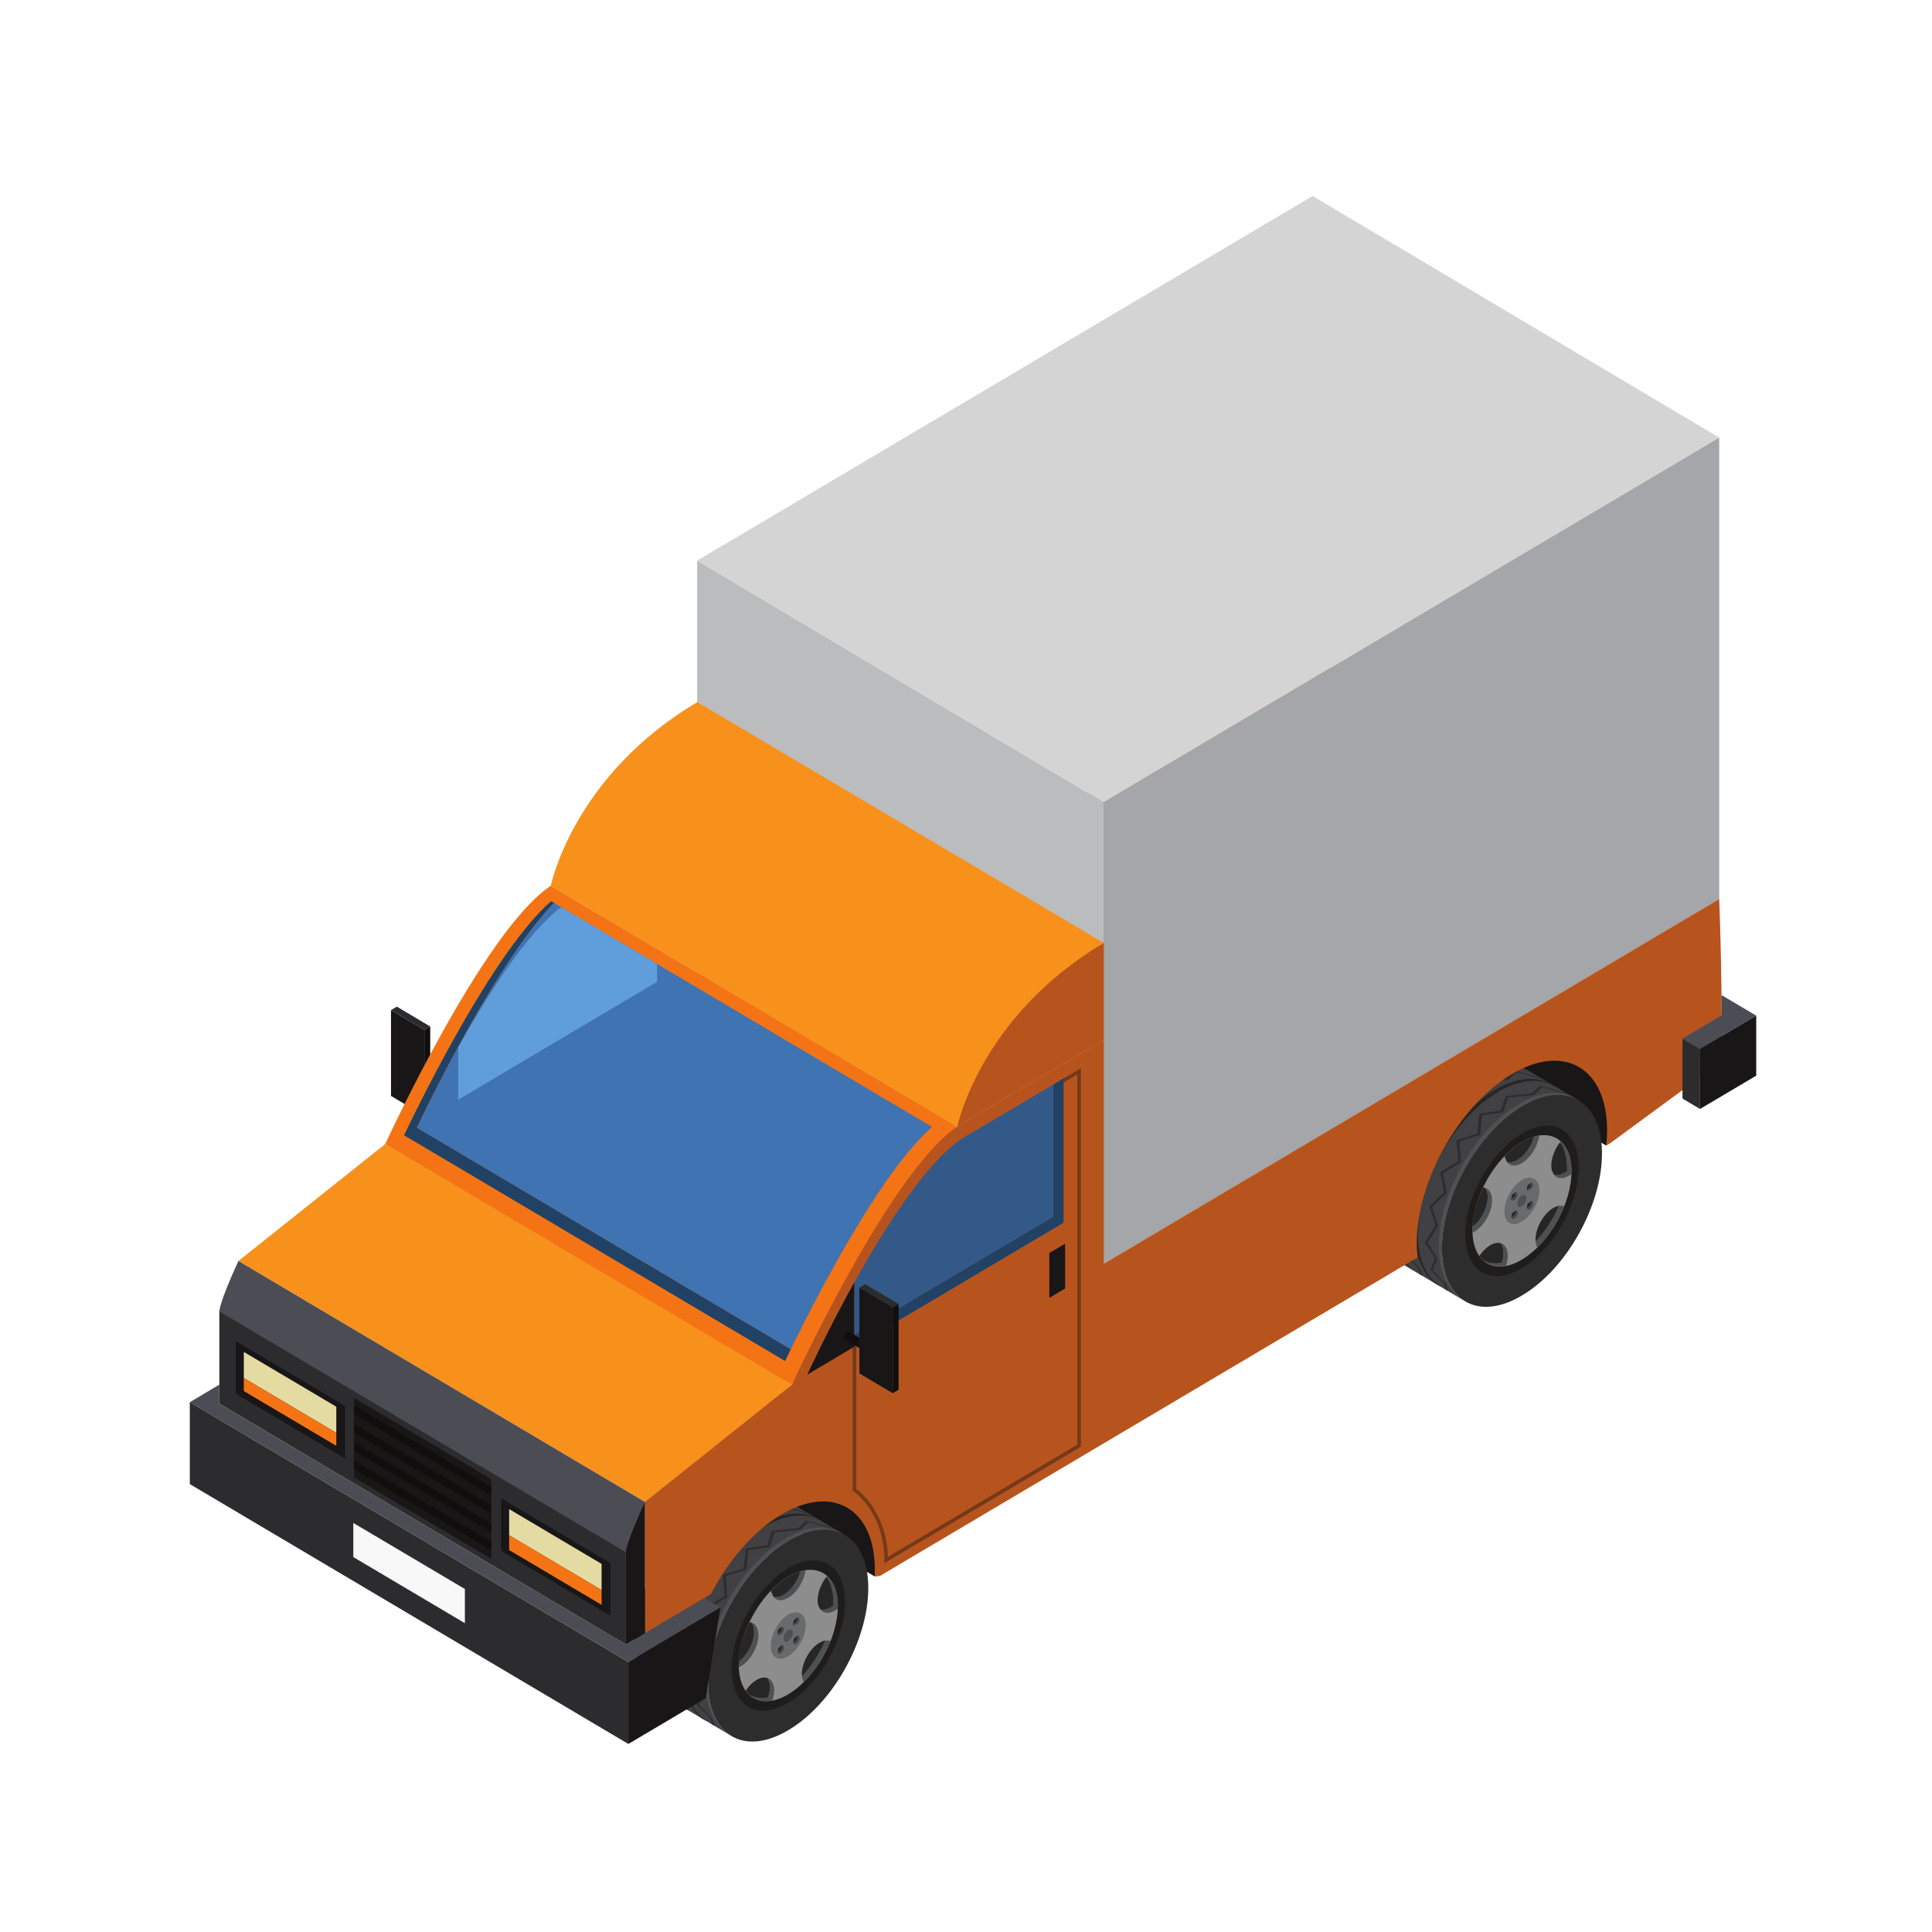 <svg width="45" height="45" viewBox="0 0 45 45" fill="none" xmlns="http://www.w3.org/2000/svg">
<g filter="url(#filter0_d_106_9068)">
<path d="M25.711 28.773L16.24 23.144L30.574 14.652L40.044 20.278L25.711 28.773Z" fill="#F7911C"/>
<path d="M25.707 28.773L16.238 23.144V12.395L25.707 18.023V28.773Z" fill="#BBBCBD"/>
<path d="M40.044 9.53L25.707 18.023L16.238 12.395L30.574 3.902L40.044 9.53Z" fill="#D3D4D3"/>
<path d="M40.044 20.278L25.707 28.773V18.023L40.044 9.53V20.278Z" fill="#A4A6A9"/>
<path d="M9.107 22.863L9.884 23.325L10.021 23.246L9.244 22.784L9.107 22.863" fill="#2C2B2D"/>
<path d="M9.884 25.325L10.021 25.243V23.247L9.884 23.325V25.325" fill="#100F0D"/>
<path d="M9.107 24.863L9.884 25.325V23.325L9.107 22.864V24.863Z" fill="#181616"/>
<path d="M9.97 24.594L9.898 24.723L9.921 24.772L10.294 24.988L10.392 24.806L10.022 24.591L9.97 24.594Z" fill="#1E1D1C"/>
<path d="M10.345 24.81L10.273 24.94L10.345 24.982L10.418 24.853L10.345 24.81" fill="#131210"/>
<path d="M20.374 36.056L17.927 34.609L19.044 33.697L20.645 33.925L20.826 35.235L20.374 36.056" fill="#181616"/>
<path d="M37.412 26.02L34.474 24.269L35.512 23.78L37.232 23.829L37.69 25.382L37.412 26.02" fill="#181616"/>
<path d="M35.446 25.099C36.481 24.487 37.313 24.983 37.313 26.203C37.313 27.421 36.481 28.906 35.446 29.513C34.42 30.124 33.584 29.632 33.584 28.411C33.584 27.191 34.42 25.712 35.446 25.099Z" fill="#2E2D2D"/>
<path d="M33.749 24.088C34.254 23.792 34.709 23.759 35.041 23.944H35.043L36.754 24.958C36.419 24.768 35.961 24.799 35.446 25.099C34.42 25.712 33.584 27.191 33.584 28.411C33.584 28.994 33.776 29.414 34.088 29.623L32.392 28.618C32.077 28.407 31.885 27.989 31.885 27.404C31.885 26.184 32.718 24.7 33.749 24.088" fill="#414042"/>
<path d="M35.37 25.054C35.873 24.754 36.333 24.723 36.667 24.904L36.754 24.958C36.419 24.768 35.961 24.799 35.446 25.099C34.42 25.712 33.584 27.191 33.584 28.411C33.584 28.994 33.776 29.414 34.088 29.623L34.018 29.577C34.018 29.577 33.511 29.277 33.511 28.366C33.511 27.147 34.341 25.659 35.37 25.054Z" fill="#4F5052"/>
<path d="M34.815 24.725C35.321 24.428 35.777 24.398 36.11 24.579L36.202 24.634C35.861 24.439 35.402 24.47 34.892 24.77C33.862 25.383 33.026 26.861 33.026 28.085C33.026 28.669 33.221 29.086 33.538 29.294H33.531L33.46 29.253C33.46 29.253 32.953 28.951 32.953 28.037C32.953 26.817 33.788 25.337 34.815 24.725" fill="#272626"/>
<path d="M34.245 24.386C34.746 24.084 35.199 24.055 35.536 24.236L35.626 24.29C35.294 24.099 34.832 24.126 34.319 24.432C33.291 25.043 32.458 26.523 32.458 27.744C32.458 28.332 32.649 28.745 32.962 28.954L32.889 28.907C32.889 28.907 32.377 28.608 32.377 27.695C32.377 26.477 33.212 24.992 34.245 24.386" fill="#272626"/>
<path d="M33.435 27.87L33.291 27.435L33.631 27.104L33.548 26.637L33.968 26.383L33.924 25.894L34.41 25.743L34.459 25.277L34.954 25.205L35.07 24.869L35.675 24.804L35.869 24.628C35.869 24.628 36.306 24.741 36.427 24.785L36.557 24.847L36.63 24.881C36.574 24.852 36.507 24.825 36.438 24.806C36.333 24.773 35.924 24.659 35.924 24.659L35.73 24.841L35.128 24.904L35.015 25.242L34.518 25.315L34.474 25.772L33.992 25.92L34.029 26.412L33.611 26.661L33.701 27.12L33.355 27.448L33.498 27.893L33.251 28.284L33.481 28.658L33.366 28.918L33.678 29.245L33.723 29.408L33.668 29.371L33.646 29.249L33.317 28.907L33.427 28.647L33.186 28.284L33.435 27.87" fill="#2E2D2D"/>
<path d="M32.836 27.514L32.691 27.079L33.033 26.747L32.952 26.281L33.37 26.026L33.324 25.538L33.81 25.386L33.859 24.921L34.355 24.852L34.472 24.512L35.079 24.443L35.266 24.269C35.266 24.269 35.71 24.386 35.83 24.432L35.961 24.487L36.036 24.53C35.97 24.497 35.904 24.468 35.842 24.453C35.737 24.416 35.326 24.306 35.326 24.306L35.128 24.484L34.532 24.549L34.417 24.882L33.917 24.962L33.881 25.414L33.394 25.561L33.432 26.062L33.011 26.303L33.1 26.764L32.757 27.092L32.894 27.532L32.649 27.928L32.887 28.304L32.77 28.564L33.082 28.889L33.127 29.05L33.065 29.019L33.048 28.895L32.718 28.553L32.831 28.292L32.583 27.926L32.836 27.514" fill="#2E2D2D"/>
<path d="M32.245 27.162L32.097 26.727L32.442 26.396L32.355 25.927L32.775 25.675L32.733 25.188L33.219 25.037L33.269 24.575L33.762 24.5L33.876 24.166L34.482 24.097L34.671 23.916C34.671 23.916 35.118 24.035 35.237 24.078C35.285 24.097 35.326 24.113 35.366 24.138V24.135L35.44 24.183C35.381 24.145 35.316 24.118 35.25 24.097C35.14 24.068 34.734 23.952 34.734 23.952L34.532 24.13L33.939 24.197L33.828 24.53L33.324 24.608L33.285 25.065L32.803 25.216L32.836 25.708L32.42 25.956L32.508 26.41L32.162 26.741L32.305 27.186L32.058 27.579L32.291 27.952L32.175 28.209L32.489 28.538L32.535 28.699L32.475 28.663L32.453 28.541L32.125 28.201L32.233 27.942L31.992 27.579L32.245 27.162" fill="#2E2D2D"/>
<path d="M35.446 25.741C36.18 25.31 36.771 25.656 36.771 26.523C36.771 27.39 36.18 28.442 35.446 28.875C34.719 29.304 34.127 28.954 34.127 28.089C34.127 27.227 34.719 26.174 35.446 25.741" fill="#1E1D1C"/>
<path d="M35.446 25.938C36.087 25.561 36.603 25.867 36.603 26.623C36.603 27.377 36.087 28.296 35.446 28.677C34.808 29.056 34.296 28.745 34.296 27.992C34.296 27.238 34.808 26.316 35.446 25.938Z" fill="#8D8D8D"/>
<path d="M35.857 27.064C35.857 27.333 35.671 27.657 35.446 27.79C35.222 27.926 35.041 27.818 35.041 27.55C35.041 27.281 35.222 26.957 35.446 26.821C35.671 26.692 35.857 26.8 35.857 27.064Z" fill="#686A6C"/>
<path d="M35.556 27.245C35.556 27.312 35.506 27.401 35.446 27.435C35.387 27.472 35.338 27.444 35.338 27.372C35.338 27.301 35.387 27.215 35.446 27.182C35.506 27.147 35.556 27.175 35.556 27.245" fill="#4F5052"/>
<path d="M35.301 27.1L35.323 27.108C35.353 27.122 35.353 27.182 35.323 27.232C35.293 27.285 35.244 27.312 35.216 27.299L35.195 27.269L35.282 27.198L35.301 27.1" fill="#484849"/>
<path d="M35.301 27.098L35.282 27.197L35.195 27.268L35.216 27.17L35.301 27.098" fill="#272626"/>
<path d="M35.303 27.529L35.326 27.532C35.358 27.553 35.358 27.608 35.326 27.664C35.293 27.715 35.247 27.744 35.219 27.723L35.199 27.695L35.285 27.628L35.303 27.529Z" fill="#484849"/>
<path d="M35.303 27.529L35.286 27.628L35.199 27.695L35.219 27.598L35.303 27.529" fill="#272626"/>
<path d="M35.664 27.309L35.687 27.313C35.719 27.334 35.719 27.39 35.687 27.444C35.658 27.497 35.609 27.523 35.579 27.504L35.563 27.477L35.648 27.408L35.664 27.309" fill="#484849"/>
<path d="M35.665 27.308L35.648 27.408L35.563 27.477L35.579 27.377L35.665 27.308" fill="#272626"/>
<path d="M35.664 26.883L35.684 26.886C35.714 26.901 35.714 26.965 35.684 27.015L35.578 27.078L35.561 27.05L35.644 26.981L35.664 26.883" fill="#484849"/>
<path d="M35.665 26.882L35.645 26.98L35.561 27.05L35.578 26.951L35.665 26.882Z" fill="#272626"/>
<path d="M35.73 25.812L35.851 25.785C35.819 26.034 35.655 26.307 35.446 26.428C35.298 26.516 35.172 26.5 35.098 26.399C35.167 26.422 35.254 26.41 35.347 26.352C35.523 26.247 35.671 26.034 35.73 25.812Z" fill="#4F5052"/>
<path d="M35.73 25.812C35.671 26.034 35.523 26.247 35.347 26.353C35.254 26.41 35.167 26.422 35.098 26.399L35.043 26.268C35.172 26.133 35.303 26.022 35.446 25.938C35.545 25.88 35.644 25.837 35.73 25.812Z" fill="#272626"/>
<path d="M34.959 28.296H34.971C35.118 28.359 35.161 28.577 35.079 28.821C34.866 28.864 34.681 28.814 34.545 28.69C34.663 28.761 34.812 28.78 34.978 28.749C35.041 28.564 35.03 28.392 34.959 28.296Z" fill="#4F5052"/>
<path d="M34.978 28.749C34.812 28.78 34.663 28.761 34.545 28.69L34.455 28.593C34.604 28.375 34.804 28.248 34.958 28.295C35.03 28.393 35.041 28.564 34.978 28.749" fill="#272626"/>
<path d="M34.591 27.004C34.726 27.048 34.79 27.223 34.734 27.463C34.668 27.723 34.486 27.965 34.296 28.049V27.991V27.913C34.447 27.802 34.578 27.602 34.629 27.387C34.671 27.223 34.653 27.086 34.591 27.004Z" fill="#4F5052"/>
<path d="M34.591 27.005C34.653 27.087 34.671 27.223 34.629 27.387C34.578 27.602 34.447 27.803 34.296 27.914C34.308 27.617 34.401 27.296 34.545 26.996L34.591 27.005Z" fill="#272626"/>
<path d="M36.438 27.428C36.295 27.79 36.074 28.133 35.808 28.392C35.785 28.353 35.777 28.309 35.768 28.254C35.989 28.022 36.176 27.73 36.311 27.421L36.438 27.428Z" fill="#4F5052"/>
<path d="M36.312 27.421C36.177 27.73 35.99 28.022 35.768 28.254C35.753 28.106 35.805 27.913 35.917 27.738C36.032 27.558 36.18 27.445 36.312 27.421" fill="#272626"/>
<path d="M36.501 26.547C36.501 26.289 36.443 26.082 36.335 25.942L36.353 25.92C36.507 26.062 36.603 26.3 36.603 26.623V26.682C36.438 26.806 36.278 26.81 36.195 26.697C36.278 26.722 36.389 26.694 36.501 26.611V26.547" fill="#4F5052"/>
<path d="M36.501 26.548V26.611C36.389 26.694 36.278 26.722 36.195 26.697L36.153 26.618C36.091 26.434 36.176 26.149 36.335 25.942C36.443 26.082 36.501 26.289 36.501 26.548Z" fill="#272626"/>
<path d="M18.357 35.224C19.393 34.612 20.224 35.108 20.224 36.327C20.224 37.547 19.393 39.032 18.357 39.638C17.331 40.25 16.494 39.758 16.494 38.535C16.494 37.317 17.331 35.837 18.357 35.224Z" fill="#2E2D2D"/>
<path d="M16.661 34.213C17.166 33.918 17.62 33.886 17.953 34.069H17.955L19.665 35.082C19.331 34.892 18.872 34.924 18.357 35.224C17.331 35.837 16.494 37.316 16.494 38.535C16.494 39.118 16.689 39.539 17 39.748L15.303 38.743C14.99 38.532 14.796 38.115 14.796 37.529C14.796 36.31 15.63 34.825 16.661 34.213" fill="#414042"/>
<path d="M18.282 35.179C18.785 34.878 19.245 34.847 19.578 35.029L19.665 35.082C19.331 34.892 18.872 34.924 18.357 35.224C17.331 35.837 16.494 37.316 16.494 38.535C16.494 39.118 16.689 39.539 17 39.748L16.929 39.702C16.929 39.702 16.422 39.402 16.422 38.49C16.422 37.273 17.252 35.784 18.282 35.179" fill="#4F5052"/>
<path d="M17.728 34.851C18.231 34.553 18.689 34.521 19.022 34.704L19.114 34.76C18.773 34.563 18.313 34.596 17.805 34.896C16.774 35.507 15.937 36.986 15.937 38.209C15.937 38.793 16.132 39.211 16.45 39.418H16.442L16.372 39.378C16.372 39.378 15.865 39.076 15.865 38.163C15.865 36.943 16.7 35.462 17.728 34.851Z" fill="#272626"/>
<path d="M17.158 34.51C17.657 34.21 18.112 34.179 18.447 34.361L18.537 34.415C18.206 34.224 17.742 34.252 17.231 34.556C16.202 35.167 15.37 36.648 15.37 37.869C15.37 38.458 15.56 38.87 15.874 39.081L15.8 39.034C15.8 39.034 15.289 38.733 15.289 37.821C15.289 36.602 16.124 35.118 17.158 34.51" fill="#272626"/>
<path d="M16.347 37.995L16.202 37.561L16.543 37.229L16.46 36.762L16.879 36.509L16.837 36.019L17.322 35.868L17.371 35.403L17.866 35.33L17.983 34.994L18.587 34.931L18.78 34.752C18.78 34.752 19.217 34.867 19.34 34.91L19.47 34.971L19.542 35.005C19.486 34.978 19.419 34.95 19.348 34.931C19.245 34.898 18.835 34.784 18.835 34.784L18.642 34.967L18.041 35.029L17.926 35.368L17.429 35.44L17.386 35.897L16.905 36.043L16.941 36.537L16.522 36.786L16.613 37.245L16.266 37.573L16.41 38.018L16.162 38.409L16.394 38.784L16.278 39.042L16.59 39.371L16.635 39.533L16.579 39.497L16.558 39.375L16.229 39.034L16.338 38.773L16.098 38.409L16.347 37.995" fill="#2E2D2D"/>
<path d="M15.748 37.637L15.602 37.203L15.945 36.871L15.863 36.407L16.282 36.151L16.237 35.662L16.721 35.511L16.77 35.046L17.267 34.978L17.383 34.637L17.991 34.568L18.177 34.394C18.177 34.394 18.622 34.509 18.742 34.556L18.872 34.612L18.947 34.656C18.883 34.622 18.815 34.592 18.754 34.577C18.649 34.542 18.239 34.43 18.239 34.43L18.04 34.61L17.443 34.675L17.329 35.005L16.829 35.086L16.794 35.538L16.305 35.686L16.344 36.188L15.924 36.428L16.013 36.888L15.668 37.216L15.807 37.657L15.561 38.053L15.799 38.428L15.682 38.689L15.992 39.015L16.039 39.174L15.977 39.144L15.96 39.021L15.63 38.678L15.743 38.417L15.496 38.05L15.748 37.637" fill="#2E2D2D"/>
<path d="M15.156 37.288L15.008 36.851L15.354 36.521L15.266 36.051L15.687 35.8L15.645 35.314L16.13 35.162L16.18 34.699L16.674 34.624L16.787 34.289L17.394 34.222L17.584 34.041C17.584 34.041 18.03 34.16 18.15 34.203L18.277 34.263V34.259L18.351 34.306C18.292 34.27 18.228 34.242 18.161 34.222C18.051 34.194 17.646 34.076 17.646 34.076L17.444 34.255L16.852 34.322L16.739 34.656L16.237 34.732L16.197 35.19L15.715 35.341L15.748 35.833L15.332 36.08L15.419 36.535L15.075 36.867L15.217 37.311L14.97 37.705L15.202 38.075L15.085 38.333L15.401 38.664L15.447 38.822L15.388 38.788L15.365 38.667L15.036 38.326L15.144 38.067L14.904 37.705L15.156 37.288Z" fill="#2E2D2D"/>
<path d="M18.357 35.865C19.092 35.434 19.683 35.782 19.683 36.648C19.683 37.515 19.092 38.568 18.357 38.999C17.631 39.429 17.041 39.081 17.041 38.213C17.041 37.352 17.631 36.299 18.357 35.865Z" fill="#1E1D1C"/>
<path d="M18.357 36.062C18.998 35.686 19.515 35.99 19.515 36.748C19.515 37.502 18.998 38.421 18.357 38.802C17.721 39.178 17.207 38.87 17.207 38.117C17.207 37.363 17.721 36.441 18.357 36.062Z" fill="#8D8D8D"/>
<path d="M18.767 37.19C18.767 37.459 18.583 37.781 18.357 37.916C18.134 38.05 17.953 37.943 17.953 37.675C17.953 37.407 18.134 37.082 18.357 36.946C18.583 36.815 18.767 36.925 18.767 37.19Z" fill="#686A6C"/>
<path d="M18.468 37.369C18.468 37.438 18.418 37.527 18.357 37.561C18.298 37.596 18.25 37.568 18.25 37.497C18.25 37.426 18.298 37.34 18.357 37.308C18.418 37.273 18.468 37.3 18.468 37.369" fill="#4F5052"/>
<path d="M18.212 37.225L18.233 37.233C18.265 37.248 18.265 37.307 18.233 37.358C18.205 37.41 18.156 37.438 18.126 37.423L18.107 37.394L18.192 37.324L18.212 37.225" fill="#484849"/>
<path d="M18.213 37.224L18.192 37.323L18.107 37.394L18.126 37.295L18.213 37.224" fill="#272626"/>
<path d="M18.214 37.654L18.239 37.657C18.27 37.679 18.27 37.734 18.239 37.789C18.206 37.842 18.158 37.868 18.131 37.848L18.112 37.821L18.197 37.753L18.214 37.654" fill="#484849"/>
<path d="M18.215 37.653L18.197 37.752L18.112 37.821L18.132 37.723L18.215 37.653" fill="#272626"/>
<path d="M18.577 37.435L18.598 37.438C18.631 37.459 18.631 37.515 18.598 37.569C18.571 37.621 18.521 37.649 18.492 37.63L18.475 37.602L18.559 37.532L18.577 37.435Z" fill="#484849"/>
<path d="M18.578 37.434L18.559 37.532L18.475 37.602L18.492 37.502L18.578 37.434Z" fill="#272626"/>
<path d="M18.577 37.007L18.595 37.01C18.626 37.026 18.626 37.088 18.595 37.14L18.489 37.203L18.472 37.176L18.556 37.106L18.577 37.007" fill="#484849"/>
<path d="M18.578 37.006L18.556 37.106L18.472 37.176L18.49 37.076L18.578 37.006" fill="#272626"/>
<path d="M18.642 35.936L18.762 35.91C18.73 36.159 18.567 36.433 18.357 36.553C18.21 36.642 18.085 36.625 18.011 36.524C18.079 36.547 18.166 36.535 18.259 36.479C18.434 36.372 18.583 36.159 18.642 35.936Z" fill="#4F5052"/>
<path d="M18.642 35.936C18.583 36.159 18.434 36.372 18.259 36.479C18.166 36.535 18.079 36.547 18.011 36.524L17.955 36.392C18.084 36.259 18.214 36.147 18.357 36.062C18.456 36.004 18.556 35.964 18.642 35.936Z" fill="#272626"/>
<path d="M17.87 38.421H17.881C18.03 38.484 18.072 38.702 17.991 38.946C17.778 38.989 17.592 38.94 17.456 38.815C17.575 38.886 17.723 38.906 17.89 38.875C17.952 38.689 17.942 38.517 17.87 38.421" fill="#4F5052"/>
<path d="M17.89 38.875C17.723 38.905 17.575 38.886 17.456 38.815L17.367 38.717C17.514 38.501 17.716 38.372 17.87 38.42C17.942 38.516 17.953 38.689 17.89 38.875Z" fill="#272626"/>
<path d="M17.502 37.129C17.638 37.171 17.702 37.349 17.645 37.586C17.58 37.848 17.398 38.09 17.207 38.174V38.117V38.039C17.358 37.927 17.491 37.727 17.542 37.512C17.584 37.349 17.565 37.211 17.502 37.129" fill="#4F5052"/>
<path d="M17.502 37.13C17.565 37.211 17.584 37.349 17.542 37.512C17.491 37.727 17.358 37.927 17.207 38.039C17.22 37.742 17.313 37.421 17.456 37.122L17.502 37.13" fill="#272626"/>
<path d="M19.348 37.554C19.206 37.916 18.985 38.258 18.719 38.517C18.696 38.478 18.689 38.434 18.68 38.379C18.901 38.148 19.088 37.855 19.224 37.546L19.348 37.554Z" fill="#4F5052"/>
<path d="M19.224 37.546C19.088 37.855 18.901 38.147 18.68 38.379C18.664 38.231 18.716 38.038 18.827 37.864C18.943 37.683 19.092 37.571 19.224 37.546Z" fill="#272626"/>
<path d="M19.413 36.672C19.413 36.413 19.354 36.206 19.247 36.066L19.264 36.044C19.419 36.188 19.515 36.425 19.515 36.748V36.808C19.348 36.931 19.192 36.935 19.107 36.822C19.192 36.847 19.3 36.819 19.413 36.736L19.413 36.672Z" fill="#4F5052"/>
<path d="M19.413 36.672L19.413 36.736C19.3 36.819 19.192 36.847 19.107 36.822L19.064 36.743C19.004 36.56 19.086 36.275 19.247 36.066C19.355 36.206 19.413 36.413 19.413 36.672Z" fill="#272626"/>
<path d="M12.829 19.968C11.256 21.01 8.974 25.981 8.974 25.981L12.3 28.306L18.445 31.591L19.558 29.567L21.138 26.976L22.298 25.578L12.829 19.968Z" fill="#F47415"/>
<path d="M18.421 30.762C18.37 30.866 18.325 30.958 18.287 31.038L9.411 25.779C9.93 24.695 11.55 21.456 12.835 20.328L12.907 20.368C11.664 21.65 10.2 24.581 9.712 25.602L18.421 30.762Z" fill="#214265"/>
<path d="M21.71 25.585C20.52 26.629 19.047 29.482 18.42 30.762L9.712 25.602C10.2 24.581 11.664 21.65 12.906 20.368L21.71 25.585" fill="#4073B1"/>
<path d="M15.304 22.206L10.674 24.95V23.733C11.362 22.497 12.268 21.072 13.071 20.466L15.304 21.79V22.206Z" fill="#609EDB"/>
<path d="M5.553 28.708L15.023 34.32L15.985 34.125L18.524 32.029L18.445 31.591L8.975 25.981L5.553 28.708" fill="#F7911C"/>
<path d="M24.77 29.651C24.641 29.727 24.536 29.732 24.536 29.504V28.777C24.536 28.549 24.641 28.43 24.77 28.354C24.899 28.277 25.004 28.272 25.004 28.5V29.227C25.004 29.454 24.899 29.574 24.77 29.651" fill="#181616"/>
<path d="M16.254 17.952L12.829 19.967L22.298 25.578L25.71 23.556L16.254 17.952" fill="#F7911C"/>
<path d="M25.71 28.773V23.556L22.298 25.578C20.725 26.62 18.445 31.591 18.445 31.591L15.023 34.32V37.378L16.56 36.467C16.959 35.69 17.545 35.002 18.199 34.614C19.402 33.901 20.377 34.48 20.377 35.904C20.377 35.955 20.375 36.005 20.374 36.056L20.497 36.043L33.017 28.625C33.005 28.519 32.998 28.41 32.998 28.294C32.998 26.844 33.991 25.079 35.216 24.354C36.439 23.628 37.432 24.216 37.432 25.667C37.432 25.783 37.424 25.901 37.413 26.02L37.509 25.962L40.104 24.055C40.104 24.055 40.118 22.236 40.044 20.278L25.71 28.773Z" fill="#B7541E"/>
<path d="M20.598 35.747V35.672C20.598 34.556 19.887 34.08 19.879 34.074L19.86 34.062V30.703L19.944 30.644V34.017C20.059 34.102 20.653 34.592 20.68 35.599L25.092 32.986V24.365L24.756 24.565L24.773 24.455L25.176 24.218V33.035L25.155 33.048L20.598 35.747" fill="#743919"/>
<path d="M19.901 29.2C19.257 30.36 18.803 31.355 18.803 31.355L19.901 30.703V29.2" fill="#181616"/>
<path d="M24.773 24.454V27.816L19.902 30.703V30.417L24.532 27.673V24.598L24.773 24.454Z" fill="#214265"/>
<path d="M24.532 24.598V27.673L19.902 30.417V29.2C20.623 27.906 21.582 26.404 22.413 25.853L24.532 24.598Z" fill="#325988"/>
<path d="M4.421 33.904L14.635 39.957V38.049L4.421 31.996V33.904Z" fill="#2C2B2D"/>
<path d="M10.828 37.144L8.229 35.604V34.809L10.828 36.348V37.144Z" fill="#F8F8F8"/>
<path d="M16.78 36.778L16.409 36.558L14.579 37.641L5.108 32.03V31.588L4.421 31.997L14.635 38.049L16.78 36.778" fill="#4C4C54"/>
<path d="M14.635 39.957L16.438 38.889L16.78 36.778L14.635 38.049V39.957" fill="#181616"/>
<path d="M39.188 24.924L39.597 25.167V23.769L39.188 23.526V24.924Z" fill="#2C2B2D"/>
<path d="M39.597 23.769L40.906 22.993L40.098 22.515L40.103 22.986L39.188 23.526L39.597 23.769" fill="#4C4C54"/>
<path d="M39.597 25.167L40.906 24.391V22.993L39.597 23.769V25.167Z" fill="#181616"/>
<path d="M5.109 32.03L14.579 37.641V35.493L14.45 35.184L5.378 29.882L5.109 29.883V32.03" fill="#2C2B2D"/>
<path d="M11.443 35.645L8.246 33.752V31.897L11.443 33.79V35.645" fill="#181616"/>
<path d="M11.443 34.169L8.246 32.276V32.071L11.443 33.965V34.169Z" fill="#100F0D"/>
<path d="M11.443 34.597L8.246 32.704V32.498L11.443 34.392V34.597Z" fill="#100F0D"/>
<path d="M11.443 35.024L8.246 33.13V32.925L11.443 34.819V35.024" fill="#100F0D"/>
<path d="M11.443 35.451L8.246 33.558V33.352L11.443 35.246V35.451Z" fill="#100F0D"/>
<path d="M14.579 35.493L5.109 29.883C5.109 29.883 5.103 29.683 5.553 28.708L15.023 34.32L14.904 35.255L14.579 35.493Z" fill="#4C4C54"/>
<path d="M14.579 37.641L15.023 37.379V34.32C15.023 34.32 14.579 35.275 14.579 35.493V37.641" fill="#181616"/>
<path d="M24.808 29.349L24.441 29.567V28.522L24.808 28.305V29.349Z" fill="#181616"/>
<path d="M19.72 30.357L19.649 30.484L19.668 30.533L20.044 30.752L20.143 30.57L19.771 30.355L19.72 30.357Z" fill="#100F0D"/>
<path d="M20.097 30.547L20.023 30.672L20.097 30.716L20.167 30.588L20.097 30.547Z" fill="#F2571A"/>
<path d="M20.017 29.328L20.794 29.791L20.93 29.71L20.154 29.248L20.017 29.328Z" fill="#2C2B2D"/>
<path d="M20.794 31.788L20.93 31.706V29.71L20.794 29.791V31.788Z" fill="#100F0D"/>
<path d="M20.017 31.327L20.794 31.788V29.791L20.017 29.328V31.327Z" fill="#181616"/>
<path d="M14.217 36.969L11.673 35.461V34.237L14.217 35.743V36.969Z" fill="#181616"/>
<path d="M14.012 36.372L11.859 35.095V34.487L14.012 35.763V36.372Z" fill="#E4DBA3"/>
<path d="M14.012 36.717L11.859 35.441V35.095L14.012 36.372V36.717Z" fill="#F47415"/>
<path d="M8.038 33.307L5.493 31.801V30.575L8.038 32.083V33.307Z" fill="#181616"/>
<path d="M7.833 32.71L5.679 31.433V30.826L7.833 32.102V32.71Z" fill="#E4DBA3"/>
<path d="M7.833 33.013L5.679 31.737V31.433L7.833 32.71V33.013Z" fill="#F47415"/>
<path d="M12.829 19.967C12.829 19.967 13.345 17.406 16.241 15.691L25.71 21.3L22.298 25.578L12.829 19.967" fill="#F7911C"/>
<path d="M22.298 25.578C22.298 25.578 22.817 23.017 25.71 21.3V23.556L22.298 25.578Z" fill="#B7541E"/>
</g>
<defs>
<filter id="filter0_d_106_9068" x="0.446" y="0.589" width="44.436" height="44.006" filterUnits="userSpaceOnUse" color-interpolation-filters="sRGB">
<feFlood flood-opacity="0" result="BackgroundImageFix"/>
<feColorMatrix in="SourceAlpha" type="matrix" values="0 0 0 0 0 0 0 0 0 0 0 0 0 0 0 0 0 0 127 0" result="hardAlpha"/>
<feOffset dy="0.663"/>
<feGaussianBlur stdDeviation="1.988"/>
<feComposite in2="hardAlpha" operator="out"/>
<feColorMatrix type="matrix" values="0 0 0 0 0 0 0 0 0 0 0 0 0 0 0 0 0 0 0.25 0"/>
<feBlend mode="normal" in2="BackgroundImageFix" result="effect1_dropShadow_106_9068"/>
<feBlend mode="normal" in="SourceGraphic" in2="effect1_dropShadow_106_9068" result="shape"/>
</filter>
</defs>
</svg>
